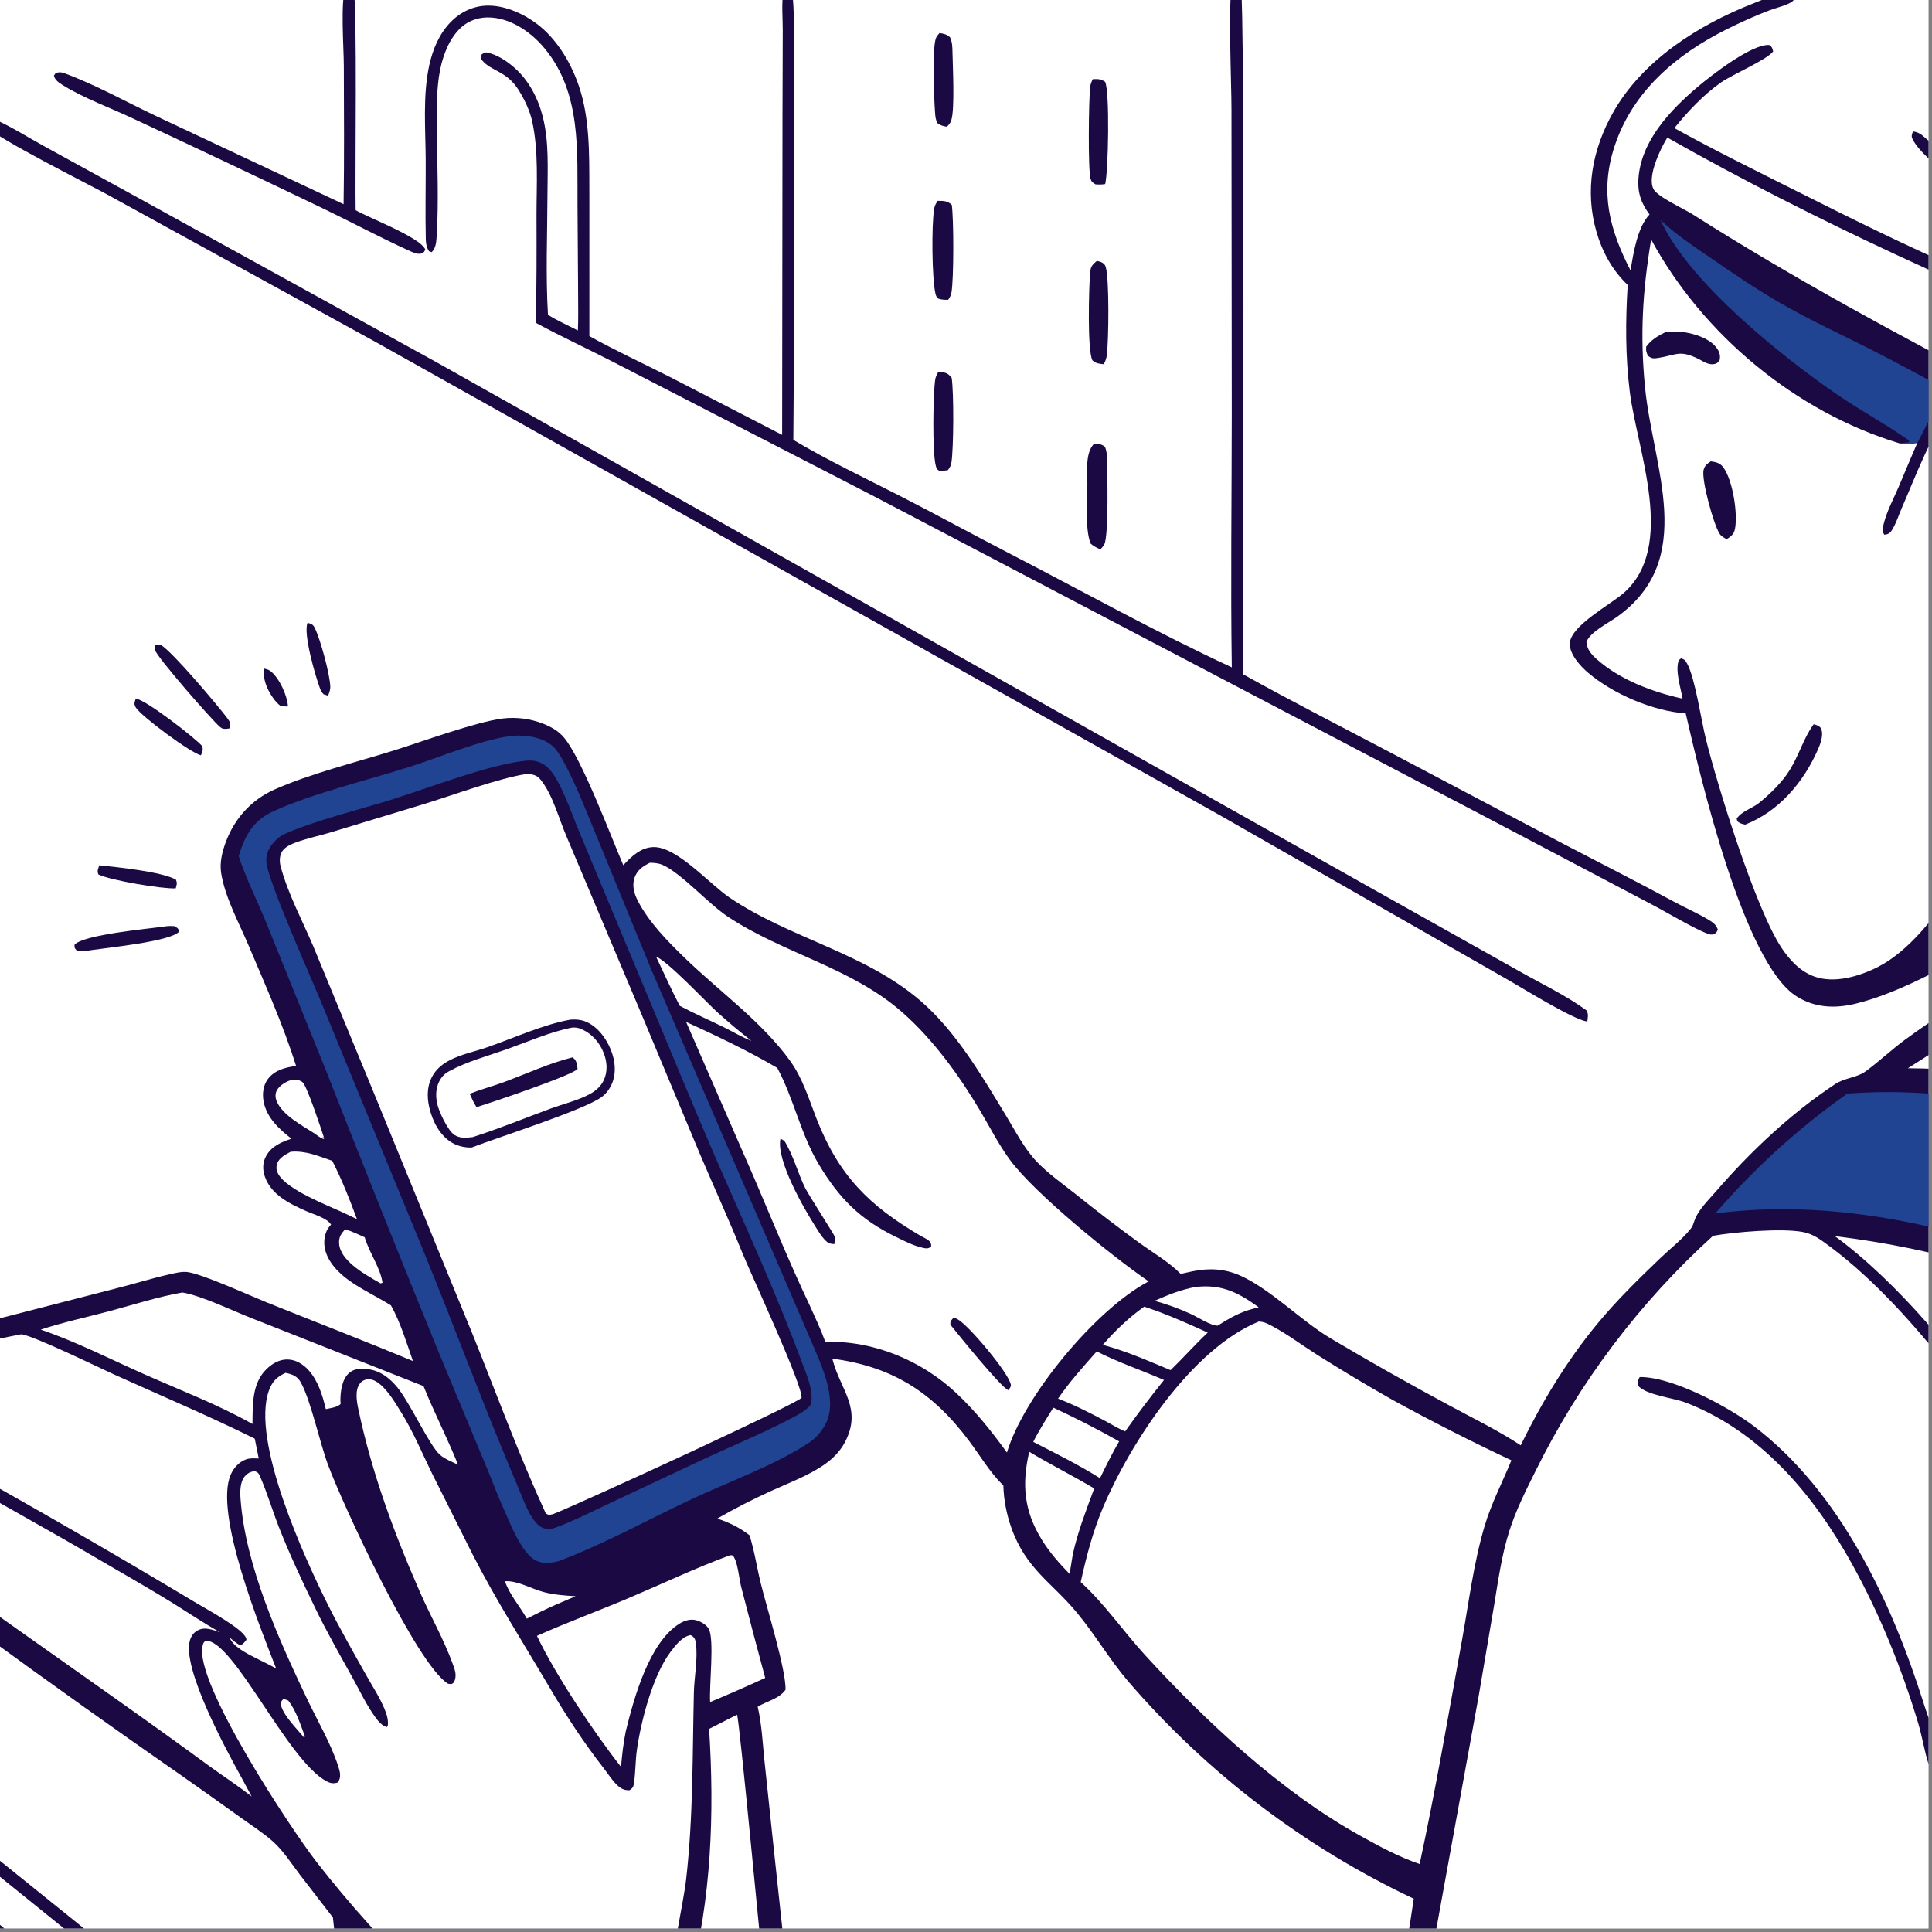 <?xml version="1.0" encoding="UTF-8" standalone="no"?>
<!DOCTYPE svg PUBLIC "-//W3C//DTD SVG 1.1//EN" "http://www.w3.org/Graphics/SVG/1.1/DTD/svg11.dtd">
<svg width="100%" height="100%" viewBox="0 0 715 715" version="1.1" xmlns="http://www.w3.org/2000/svg" xmlns:xlink="http://www.w3.org/1999/xlink" xml:space="preserve" xmlns:serif="http://www.serif.com/" style="fill-rule:evenodd;clip-rule:evenodd;stroke-linejoin:round;stroke-miterlimit:2;">
    <rect x="0" y="0" width="715" height="715" fill="#808080" stroke="none"/>
    <g id="Artboard1" transform="matrix(0.697,0,0,0.697,0,0)">
        <rect x="0" y="0" width="1024" height="1024" style="fill:none;"/>
        <clipPath id="_clip1">
            <rect x="0" y="0" width="1024" height="1024"/>
        </clipPath>
        <g clip-path="url(#_clip1)">
            <g transform="matrix(1.434,0,0,1.434,-222.1,-45.32)">
                <rect x="0" y="0" width="1024" height="1024" style="fill:white;fill-rule:nonzero;"/>
            </g>
            <g transform="matrix(1.434,0,0,1.434,-222.1,-45.32)">
                <path d="M757.568,137.105C751.911,131.765 748.143,124.864 745.993,117.42C741.593,102.183 744.448,86.943 752.124,73.301C763.003,53.968 783.768,40.81 803.97,32.911C807.372,31.58 810.844,30.007 814.38,29.09C816.201,28.618 817.599,28.415 819.258,29.375L819.597,30.683C819.154,31.656 818.648,32.17 817.693,32.673C815.327,33.919 812.492,34.493 809.996,35.445C804.697,37.465 799.387,39.858 794.313,42.392C775.523,51.775 759.284,65.479 752.625,85.994C747.179,102.773 750.814,116.577 758.621,131.743C759.668,125.333 761.134,115.774 765.649,111.009C762.624,106.957 761.203,103.109 761.527,97.963C762.42,83.774 773.327,72.385 783.557,63.698C788.51,59.492 803.674,47.737 809.973,48.271C811.12,49.102 811.043,49.26 811.423,50.649C808.812,53.912 796.544,59.05 792.144,62.113C785.707,66.595 779.747,72.947 774.841,79.035C789.902,87.349 805.44,94.993 820.814,102.71C841.004,112.843 861.36,122.965 882.103,131.919C907.627,142.937 933.364,153.286 959.113,163.758C962.206,165.016 975.431,169.492 977.023,170.691C978.086,171.492 978.297,172.428 978.543,173.651C977.957,174.852 977.958,174.807 976.724,175.337C969.365,175.069 952.469,166.978 944.799,163.872C885.757,139.961 827.744,113.946 772.237,82.546C771.706,83.417 771.202,84.304 770.724,85.207C768.712,89.05 765.043,97.301 767.049,101.499C768.452,104.435 778.411,108.933 781.515,110.904C819.307,134.907 858.348,155.95 898.046,176.609C929.853,193.161 961.977,209.71 994.945,223.857C995.233,227.412 995.353,230.945 995.418,234.511C995.285,255.498 995.305,276.484 995.477,297.469C995.499,304.194 996.421,318.106 995.154,324.116L994.522,325.193C992.711,327.05 990.819,329.246 988.617,330.629C984.509,333.209 976.92,333.581 975.601,334.679C971.423,339.463 967.069,341.738 960.63,342.205C950.248,342.958 940.87,339.385 933.141,332.523C923.631,324.08 919.461,314.028 913.735,303.038C911.894,331.683 906.974,360.31 905.609,388.985C928.951,376.454 952.007,363.713 976.341,353.126C982.17,350.59 988.28,347.439 994.392,345.775C994.602,349.202 994.584,352.543 994.437,355.974C984.215,361.11 973.704,365.618 963.337,370.445C951.194,376.248 939.121,382.194 927.119,388.283C904.511,399.914 882.716,413.427 861.322,427.139C869.23,427.181 876.919,427.585 884.771,428.654C914.168,411.194 945.634,396.871 977.515,384.591C980.932,383.275 989.78,378.837 993.299,379.781C993.942,379.954 994.441,380.671 994.688,381.249C995.437,383.004 994.964,385.959 994.847,387.849C986.744,392.14 977.895,395.153 969.409,398.591C952.57,405.323 936.009,412.683 919.728,420.671C913.362,423.774 906.528,426.701 900.646,430.654C927.336,436.728 975.109,452.436 994.953,471.042L995.165,477.099C995.791,482.42 995.343,488.192 995.299,493.559C995.175,508.605 994.148,524.243 995.157,539.211C995.322,543.001 995.048,546.911 994.978,550.711C986.763,546.305 978.83,541.379 970.602,536.99C946.586,524.178 915.345,508.992 889.512,500.862C871.784,495.283 852.674,491.587 834.253,489.291C857.593,506.376 880.116,534.035 896.628,557.706C957.27,644.637 984.607,770.023 989.228,874.812C989.498,880.94 991.097,919.281 989.92,922.53C989.469,923.774 988.982,923.994 987.925,924.636L986.824,924.317C985.106,921.594 985.699,885.856 985.42,879.08C984.092,846.897 980.278,814.062 975.119,782.27C964.144,714.63 941.97,640.509 906.836,581.607C897.122,565.321 886.105,550.115 874.208,535.381C861.296,519.391 846.415,502.987 829.575,491.061C827.391,489.514 825.142,488.303 822.489,487.789C814.694,486.28 797.196,487.761 789.171,489.18C785.781,492.253 782.465,495.405 779.223,498.634C775.981,501.863 772.817,505.167 769.73,508.544C766.643,511.922 763.638,515.371 760.713,518.89C757.788,522.409 754.948,525.995 752.192,529.648C749.436,533.301 746.767,537.016 744.185,540.794C741.604,544.572 739.112,548.409 736.711,552.304C734.31,556.199 732.002,560.148 729.786,564.152C727.571,568.155 725.45,572.209 723.425,576.312C719.813,583.572 716.166,590.799 713.712,598.553C710.85,607.595 709.606,616.949 708.056,626.271L702.361,659.75L681.904,772.237C677.133,798.703 672.106,825.121 666.823,851.49C664.732,861.955 660.072,878.373 659.443,888.367C658.579,902.092 664.47,924.664 668.612,937.954C674.009,955.272 683.769,971.516 697.916,983.067C701.37,985.887 706.944,988.421 709.017,992.395C708.733,993.709 708.801,993.395 707.801,994.075C703.082,994.032 695.871,987.067 692.269,984.005C669.084,964.292 657.935,927.308 655.685,897.8C653.757,906.763 648.809,918.001 649.86,926.933C650.947,936.173 653.472,946.181 656.692,954.863C658.311,959.225 660.634,963.563 661.785,968.061C662.124,969.383 662.308,970.189 661.804,971.467C660.468,971.541 660.004,971.436 659.02,970.473C653.036,964.616 646.714,938.673 646.323,930.405C641.28,943.077 639.796,960.391 638.871,974.068C638.603,978.043 639.043,982.254 638.445,986.154C638.179,987.89 637.724,989.188 636.27,990.212L635.475,989.813C630.504,981.707 638.009,949.716 638.681,939.133L638.732,938.272C634.052,945.067 629.937,952.722 626.073,960.023C623.371,965.128 612.969,987.664 610.58,989.939C609.664,990.811 609.091,990.606 607.996,990.414C607.538,989.257 607.968,988.296 608.203,987.097L607.543,986.613L608.344,986.611C612.529,973.902 621.372,959.201 628.141,947.414C622.228,951.416 579.697,979.128 574.495,978.178C573.637,977.073 573.695,977.075 573.759,975.667C574.124,975.127 574.202,974.944 574.78,974.481C577.712,972.135 586.065,968.278 589.773,966.134C604.787,957.452 621.21,948.303 634.435,936.976L635.055,936.441C631.741,937.909 628.401,939.315 625.034,940.659C623.473,941.273 621.903,941.864 620.324,942.433C618.745,943.001 617.159,943.546 615.564,944.068C613.97,944.59 612.368,945.088 610.759,945.563C609.15,946.038 607.534,946.49 605.912,946.918C604.289,947.345 602.661,947.749 601.027,948.13C599.393,948.51 597.754,948.866 596.109,949.198C594.464,949.531 592.815,949.839 591.162,950.122C589.508,950.406 587.851,950.666 586.19,950.902C584.529,951.137 582.864,951.348 581.197,951.535C579.53,951.722 577.86,951.885 576.188,952.023C574.516,952.161 572.842,952.274 571.167,952.363C569.491,952.452 567.814,952.517 566.137,952.557C564.46,952.597 562.782,952.612 561.105,952.603C559.427,952.594 557.75,952.561 556.073,952.503C554.396,952.444 552.721,952.362 551.046,952.255C549.372,952.148 547.7,952.016 546.029,951.86C542.195,951.502 536.752,951.563 533.348,949.824C532.144,949.209 531.774,948.789 531.381,947.524C531.638,947.196 531.809,946.774 532.154,946.539C533.141,945.865 534.995,945.82 536.135,945.877C538.6,946 541.223,946.754 543.69,947.114C548.677,947.868 553.692,948.318 558.733,948.464C573.988,948.892 590.813,947.011 605.249,942.02C546.228,929.022 488.377,875.895 450.236,831.014C441.321,820.523 432.328,809.75 424.025,798.772C419.531,792.829 415.546,786.525 410.961,780.649C402.479,782.863 394.878,785.326 387.204,789.632C390.148,794.928 404.708,812.94 404.451,817.103C403.512,818.083 403.414,817.989 402.045,818.15C397.914,815.616 386.671,797.244 383.1,791.926C379.238,795.33 375.547,798.91 372.027,802.666C375.744,808.503 386.37,821.585 387.626,827.614C387.911,828.981 387.792,829.469 386.994,830.575C382.9,830.18 372.546,810.689 368.748,806.54C368.617,806.397 368.481,806.258 368.347,806.117C365.867,809.284 363.792,812.636 361.722,816.079C363.805,821.054 376.652,840.929 376.783,843.268C376.117,844.417 376.145,844.456 374.912,844.921C370.715,843.608 361.453,825.815 358.845,821.382C357.571,823.797 356.512,826.273 355.448,828.785C357.869,838.192 362.671,847.224 367.067,855.851C386.537,894.063 411.458,929.544 438.348,962.874C443.831,969.67 449.67,976.171 455.443,982.719C458.579,986.277 462.096,989.795 464.787,993.703C464.881,993.839 464.971,993.978 465.063,994.115C460.279,994.076 455.484,994.113 450.712,993.732C444.748,987.663 439.388,980.98 433.935,974.459C406.261,941.364 379.906,902.397 360.973,863.576C357.139,855.715 354.002,847.437 350.693,839.341C339.385,845.877 327.643,851.805 316.103,857.929C308.678,861.869 300.956,866.672 293.102,869.639C280.518,863.316 260.999,844.499 249.262,834.814C201.523,795.226 154.29,755.046 107.561,714.273C104.843,704.817 104.26,690.998 102.831,680.919C98.714,651.891 94.359,622.747 91.365,593.584C88.775,591.269 86.199,588.939 83.636,586.594C82.039,579.758 77.036,547.279 77.195,541.367C77.885,540.4 78.45,539.873 79.562,539.415C85.348,537.028 91.871,535.892 97.95,534.389C106.227,532.314 114.49,530.183 122.739,527.996L197.77,508.687C204.31,507.067 210.768,505.011 217.333,503.521C219.417,503.048 222.063,502.353 224.174,502.595C229.663,503.226 247.52,511.382 253.758,513.892C271.75,521.132 289.879,528.105 307.781,535.558C305.391,528.739 303.178,521.275 299.647,514.962C294.492,511.719 288.835,509.122 283.901,505.549C279.857,502.622 275.746,498.291 275.05,493.152C274.716,490.682 275.209,487.761 276.814,485.795C277.021,485.542 277.241,485.299 277.454,485.05C276.082,482.633 270.841,481.196 268.322,480.07C262.169,477.32 255.303,474.068 252.935,467.215C252.062,464.69 252.105,462.029 253.409,459.658C255.434,455.974 259.034,454.476 262.814,453.234C258.261,449.705 253.616,445.44 252.496,439.507C251.942,436.573 252.306,433.402 254.178,430.989C256.642,427.811 260.733,426.766 264.523,426.298C259.743,411.112 253.089,396.237 246.878,381.581C243.278,373.086 238.191,363.898 236.753,354.788C236.151,350.976 237.187,346.842 238.533,343.264C241.791,334.604 247.973,327.764 256.414,323.983C269.586,318.083 286.949,313.799 300.931,309.412C311.001,306.253 331.241,298.86 340.978,297.649C342.245,297.496 343.516,297.422 344.791,297.427C346.066,297.432 347.337,297.514 348.602,297.675C349.867,297.836 351.118,298.075 352.354,298.391C353.59,298.707 354.802,299.098 355.989,299.563C358.957,300.736 361.621,302.242 363.705,304.697C370.292,312.454 381.244,341.681 385.668,351.963C388.674,348.71 392.264,345.287 396.975,345.254C405.63,345.195 417.655,358.983 425.025,363.969C447.349,379.069 475.052,384.379 495.68,402.149C508.929,413.562 518.473,430.024 527.469,444.848C530.891,450.487 534.13,456.882 538.701,461.679C542.9,466.085 548.09,469.755 552.865,473.52C560.672,479.795 568.624,485.881 576.72,491.779C581.712,495.382 587.749,498.903 592.043,503.292C593.498,502.955 594.957,502.635 596.42,502.33C602.633,501.05 608.419,501.348 614.265,503.988C625.327,508.983 636.377,520.414 647.36,527.036C661.755,535.589 676.328,543.83 691.077,551.759C700.045,556.618 709.419,561.151 717.942,566.76C725.71,550.911 734.868,535.702 746.092,522.044C753.331,513.236 761.361,505.403 769.577,497.516C773.226,494.012 777.781,490.496 780.914,486.55C781.539,485.764 781.844,484.895 782.15,483.946C783.521,479.696 787.278,476.176 790.16,472.848C803.163,457.832 817.786,444.034 834.372,433.012C837.943,430.638 842.383,430.716 845.765,428.216C850.701,424.568 855.201,420.319 860.152,416.656C871.191,408.488 883.165,401.095 895.118,394.354C894.749,388.846 895.469,383.321 896.084,377.855C880.058,386.823 859.494,399.043 841.784,403.276C834.217,405.085 826.779,404.772 820.033,400.487C800.463,388.058 784.418,319.071 779.044,295.763C766.818,294.88 752.113,288.55 742.815,280.625C739.985,278.212 735.939,273.782 736.136,269.76C736.453,263.278 751.36,255.344 756.11,251.151C775.661,233.891 761.087,198.502 758.351,176.762C756.69,163.568 756.74,150.352 757.568,137.105Z" style="fill:rgb(26,9,67);fill-rule:nonzero;"/>
            </g>
            <g transform="matrix(1.434,0,0,1.434,-222.1,-45.32)">
                <path d="M838.857,436.53C871.688,434.122 902.389,439.703 933.392,450.435C940.809,453.005 948.078,455.944 955.197,459.253C960.801,461.837 990.978,478.601 994.662,478.353L995.165,477.099C995.791,482.42 995.343,488.192 995.299,493.559C995.175,508.605 994.148,524.243 995.157,539.211C936.242,503.94 859.949,471.731 789.986,480.925C793.59,476.747 797.317,472.683 801.168,468.732C805.019,464.781 808.987,460.95 813.071,457.24C817.154,453.531 821.347,449.948 825.649,446.493C829.951,443.038 834.354,439.717 838.857,436.53Z" style="fill:rgb(32,67,146);fill-rule:nonzero;"/>
            </g>
            <g transform="matrix(1.434,0,0,1.434,-222.1,-45.32)">
                <path d="M463.074,534.674C485.336,537.615 500.215,547.154 513.627,565.027C517.613,570.339 521.249,576.509 525.937,581.187C526.088,581.338 526.245,581.484 526.398,581.632C526.507,586.902 527.609,592.423 529.382,597.383C534.851,612.68 544.336,617.482 553.691,628.801C560.372,636.884 565.71,646.06 572.542,654.08C574.362,656.196 576.21,658.288 578.085,660.356C579.96,662.424 581.862,664.467 583.79,666.485C585.719,668.503 587.674,670.495 589.655,672.462C591.636,674.429 593.642,676.369 595.673,678.283C597.705,680.197 599.761,682.084 601.842,683.945C603.923,685.805 606.029,687.638 608.158,689.443C610.287,691.248 612.44,693.024 614.615,694.773C616.791,696.522 618.989,698.242 621.21,699.933C623.431,701.624 625.673,703.286 627.937,704.918C630.202,706.551 632.487,708.153 634.793,709.725C637.1,711.298 639.426,712.84 641.773,714.351C644.12,715.863 646.486,717.344 648.871,718.793C651.257,720.242 653.661,721.66 656.084,723.047C658.507,724.433 660.947,725.787 663.405,727.11C665.863,728.433 668.338,729.723 670.83,730.981C673.322,732.238 675.83,733.463 678.354,734.655C674.689,760.045 669.423,785.376 664.729,810.592C659.246,840.048 653.322,869.226 646.285,898.359C643.829,908.524 641.637,918.826 638.66,928.852C634.54,931.31 630.412,933.625 626.148,935.827C621.346,934.546 616.465,933.564 611.607,932.52C558.471,921.874 503.931,873.874 467.569,835.786C457.972,825.733 448.067,815.578 439.911,804.29C443.349,803.233 447.699,802.318 449.62,798.937C450.289,797.759 449.886,795.499 449.756,794.169L441.266,715.084L437.966,683.84C437.267,677.157 436.962,670.1 435.431,663.558C438.841,661.442 443.354,660.669 445.743,657.257C445.963,649.933 438.72,626.625 436.562,617.833C435.114,611.937 434.243,605.846 432.399,600.061C428.731,597.207 424.854,595.302 420.445,593.891C426.9,590.17 433.429,586.838 440.207,583.742C446.894,580.686 454.319,577.977 460.337,573.732C463.357,571.601 465.995,568.896 467.729,565.609C474.224,553.3 466.231,546.361 463.292,535.519C463.216,535.238 463.146,534.956 463.074,534.674Z" style="fill:white;fill-rule:nonzero;"/>
            </g>
            <g transform="matrix(1.434,0,0,1.434,-222.1,-45.32)">
                <path d="M343.846,304.155C347.627,303.682 351.965,304.087 355.498,305.46C359.417,306.983 361.271,309.414 363.235,312.991C368.059,321.771 371.838,331.706 375.686,340.963L395.957,390.411L454.949,527.507C458.602,536.158 464.97,548.874 460.971,558.009C459.678,560.963 457.424,563.742 454.755,565.553C442.596,573.804 424.525,580.341 410.951,586.705C394.653,594.346 378.491,603.362 361.625,609.677C358.914,610.356 356.049,610.715 353.43,609.472C347.762,606.783 343.428,594.731 340.835,589.069C338.813,584.655 337.217,580.019 335.316,575.547L317.497,532.754C303.308,497.969 289.356,463.09 275.642,428.116L253.365,373.019C250.026,364.877 246.01,357.007 243.261,348.637C244.411,344.819 245.855,341.016 248.365,337.867C250.69,334.949 253.31,333.25 256.654,331.74C270.861,325.324 291.195,320.401 306.452,315.574C317.54,312.066 332.656,305.607 343.846,304.155Z" style="fill:rgb(32,67,146);fill-rule:nonzero;"/>
            </g>
            <g transform="matrix(1.434,0,0,1.434,-222.1,-45.32)">
                <path d="M350.257,313.204C351.316,313.19 352.305,313.219 353.345,313.445C356.444,314.118 358.684,316.494 360.295,319.109C364.252,325.527 366.748,333.501 369.716,340.478L391.911,393.715C401.563,416.678 410.925,439.82 420.865,462.656C431.345,486.735 442.517,510.953 451.631,535.581C453.414,540.4 456.295,546.466 455.124,551.613C453.625,553.827 450.142,555.567 447.79,556.802C436.07,562.958 423.56,567.94 411.596,573.665L380.981,588.036C373.734,591.43 366.529,595.184 358.956,597.793C357.353,597.775 355.976,597.627 354.651,596.622C350.939,593.804 348.544,586.535 346.737,582.301C334.33,553.22 323.397,523.402 311.41,494.128L273.718,402.451C269.951,393.331 254.075,357.803 253.507,350.839C253.269,347.927 254.385,345.597 256.288,343.461C257.681,341.897 258.995,340.925 260.93,340.101C272.885,335.008 287.072,331.653 299.629,327.754C313.197,323.541 336.898,314.289 350.257,313.204Z" style="fill:rgb(26,9,67);fill-rule:nonzero;"/>
            </g>
            <g transform="matrix(1.434,0,0,1.434,-222.1,-45.32)">
                <path d="M350.057,318.152C351.985,318.296 353.578,318.539 354.889,320.115C359.513,325.674 361.831,334.837 364.703,341.463L392.234,406.714L414.025,458.873C419.239,471.139 424.761,483.196 429.769,495.561C433.129,503.854 452.014,544.218 451.673,549.166C449.638,551.586 369.456,588.396 359.632,592.249C358.279,592.504 358.159,592.673 356.981,592.008C346.966,570.214 338.593,547.386 329.663,525.118L292.873,435.209L270.947,382.151C266.833,372.434 261.416,362.43 258.752,352.229C258.286,350.443 258.39,348.079 259.564,346.547C260.696,345.069 262.734,344.16 264.427,343.538C268.699,341.969 273.322,341.024 277.687,339.698L311.617,329.397C322.233,326.183 339.849,319.617 350.057,318.152Z" style="fill:white;fill-rule:nonzero;"/>
            </g>
            <g transform="matrix(1.434,0,0,1.434,-222.1,-45.32)">
                <path d="M366.128,409.135C367.983,409.032 369.651,409.08 371.414,409.736C375.937,411.418 379.336,416.002 381.066,420.339C382.676,424.376 383.176,428.921 381.394,432.992C380.545,434.931 379.236,436.695 377.49,437.912C370.403,442.851 339.766,452.532 329.527,456.492C327.066,456.574 324.383,455.978 322.253,454.72C317.681,452.02 315.069,446.817 313.867,441.815C312.834,437.515 312.99,433.02 315.492,429.231C316.981,426.977 319.068,425.369 321.448,424.141C325.738,421.926 330.722,420.945 335.283,419.37C345.033,416.002 356.106,410.888 366.128,409.135Z" style="fill:rgb(26,9,67);fill-rule:nonzero;"/>
            </g>
            <g transform="matrix(1.434,0,0,1.434,-222.1,-45.32)">
                <path d="M366.644,412.096C367.785,411.98 368.803,412.106 369.863,412.535C373.888,414.165 376.893,417.542 378.436,421.551C379.692,424.815 379.944,428.445 378.39,431.659C377.359,433.792 375.533,435.439 373.484,436.58C369.106,439.018 363.273,440.402 358.532,442.155C348.973,445.69 339.665,449.522 329.93,452.63C327.637,452.894 325.302,453.168 323.238,451.89C320.704,450.322 317.343,443.106 316.729,440.151C316.052,436.892 316.295,433.585 318.243,430.792C319.026,429.671 320.037,428.863 321.229,428.21C327.708,424.662 335.623,422.553 342.582,420.079C350.346,417.318 358.559,413.68 366.644,412.096Z" style="fill:white;fill-rule:nonzero;"/>
            </g>
            <g transform="matrix(1.434,0,0,1.434,-222.1,-45.32)">
                <path d="M366.854,423.111C367.1,423.318 367.37,423.499 367.591,423.731C368.408,424.588 368.675,426.289 368.723,427.387C367.065,429.708 336.206,440.042 331.336,441.557C330.289,439.989 329.568,438.29 328.794,436.578C333.241,434.852 337.885,433.635 342.353,431.948C350.419,428.903 358.475,425.211 366.854,423.111Z" style="fill:rgb(26,9,67);fill-rule:nonzero;"/>
            </g>
            <g transform="matrix(1.434,0,0,1.434,-222.1,-45.32)">
                <path d="M777.855,290.288C766.769,287.846 754.624,283.304 746.032,275.616C744.103,273.89 742.457,271.976 742.288,269.302C743.639,265.595 750.402,262.315 753.667,259.972C783.427,238.612 766.922,204.779 763.994,175.143C762.086,155.827 763.057,139.394 766.25,120.295C785.306,155.462 819.794,184.163 858.2,195.761C860.556,196.121 862.479,195.926 864.814,195.598C862.429,201.014 860.211,206.487 857.881,211.923C855.957,216.412 853.534,220.831 852.351,225.596C851.991,227.045 851.755,228.235 852.533,229.555C853.714,229.554 854.552,229.148 855.247,228.125C856.863,225.749 857.924,222.245 859.106,219.579C863.362,209.979 871.169,188.949 878.399,181.99C879.807,180.634 881.55,179.888 883.316,179.114C887.611,180.243 891.484,182.166 895.219,184.543C905.778,191.264 913.02,201.192 915.7,213.483C919.431,230.584 914.382,246.201 905.147,260.563C901.368,257.22 897.225,255.114 892.057,255.336C887.046,255.552 881.569,257.845 878.323,261.75C875.311,265.373 874.355,270.367 875.01,274.956C875.097,275.553 875.212,276.144 875.356,276.729C875.501,277.314 875.674,277.891 875.875,278.459C876.076,279.028 876.305,279.585 876.56,280.131C876.816,280.677 877.098,281.209 877.406,281.727C877.714,282.245 878.047,282.747 878.404,283.233C878.761,283.718 879.142,284.185 879.545,284.633C879.948,285.082 880.372,285.509 880.817,285.916C881.262,286.322 881.726,286.706 882.209,287.067C882.444,287.24 882.682,287.408 882.925,287.569C883.168,287.73 883.415,287.885 883.666,288.034C883.917,288.182 884.172,288.324 884.43,288.46C884.689,288.595 884.95,288.724 885.215,288.846C885.48,288.968 885.747,289.083 886.018,289.192C886.289,289.3 886.562,289.401 886.838,289.495C887.114,289.59 887.392,289.677 887.673,289.757C887.954,289.837 888.236,289.91 888.52,289.975C888.804,290.041 889.09,290.099 889.377,290.15C889.664,290.201 889.953,290.245 890.242,290.281C890.531,290.317 890.821,290.346 891.112,290.367C891.403,290.388 891.694,290.402 891.986,290.408C892.277,290.415 892.569,290.414 892.86,290.405C893.152,290.396 893.443,290.38 893.734,290.356C894.025,290.333 894.314,290.302 894.603,290.263C894.892,290.225 895.18,290.179 895.467,290.126C901.245,289.044 905.33,285.142 908.412,280.385C909.639,285.305 910.561,290.306 911.561,295.276C907.257,299.294 904.219,310.178 901.715,315.867C891.888,338.19 872.494,378.537 849.981,389.759C843.165,393.156 833.998,395.86 826.597,393.147C821.349,391.223 817.503,387.05 814.486,382.498C804.992,368.178 790.932,323.109 786.484,305.119C784.8,298.309 782.516,282.752 779.635,277.434C778.986,276.237 778.642,275.738 777.331,275.369L776.476,276.036C775.07,280.123 777.198,286.041 777.855,290.288Z" style="fill:white;fill-rule:nonzero;"/>
            </g>
            <g transform="matrix(1.434,0,0,1.434,-222.1,-45.32)">
                <path d="M826.432,299.782C826.576,299.814 826.723,299.839 826.865,299.878C827.675,300.105 828.791,300.561 829.154,301.364C830.197,303.669 828.96,306.951 828.005,309.123C822.682,321.236 813.578,332.04 801.07,336.937C800.208,336.757 799.572,336.607 798.797,336.162C798.018,335.715 798.166,335.546 797.937,334.742C799.597,332.048 803.732,330.896 806.239,328.879C809.19,326.51 811.908,323.899 814.393,321.046C820.635,313.772 821.647,306.379 826.432,299.782Z" style="fill:rgb(26,9,67);fill-rule:nonzero;"/>
            </g>
            <g transform="matrix(1.434,0,0,1.434,-222.1,-45.32)">
                <path d="M788.377,202.416C790.307,202.742 791.725,202.982 792.965,204.659C796.474,209.407 798.373,221.665 797.308,227.35C796.918,229.433 795.861,230.15 794.226,231.258C793.231,230.721 792.249,230.219 791.603,229.244C789.395,225.916 784.72,208.997 785.693,205.531C786.149,203.904 787.05,203.277 788.377,202.416Z" style="fill:rgb(26,9,67);fill-rule:nonzero;"/>
            </g>
            <g transform="matrix(1.434,0,0,1.434,-222.1,-45.32)">
                <path d="M771.54,154.585C774.414,154.206 777.17,154.3 780.013,154.893C783.869,155.696 788.736,157.481 790.902,161.03C791.691,162.322 791.921,163.488 791.596,164.981C791.109,165.567 790.917,165.987 790.166,166.256C787.877,167.077 785.748,165.534 783.777,164.501C776.659,161.044 775.825,163.049 768.748,164.157C767.086,164.417 766.401,164.369 765.082,163.354C764.424,162.05 764.29,161.427 764.418,159.97C766.254,157.404 768.787,155.969 771.54,154.585Z" style="fill:rgb(26,9,67);fill-rule:nonzero;"/>
            </g>
            <g transform="matrix(1.434,0,0,1.434,-222.1,-45.32)">
                <path d="M260.613,539.937C263.114,540.433 265.038,541.19 266.308,543.538C270.044,550.444 273.141,565.322 276.318,573.933C281.711,588.553 309.336,648.271 320.828,655.067C322.064,655.158 321.936,655.392 322.968,654.543C324.164,651.915 323.372,650.058 322.435,647.489C319.169,638.53 314.281,629.985 310.437,621.237C300.852,599.427 292.532,576.919 287.605,553.563C286.991,550.654 286.166,546.341 288.198,543.812C289.001,542.811 290.172,542.301 291.448,542.302C296.312,542.304 301.276,551.092 303.59,554.831C308.017,561.981 311.127,569.568 314.817,577.096L329.795,607.003C338.401,623.91 348.76,640.097 358.372,656.451C364.552,666.967 370.977,676.774 378.467,686.397C380.051,688.432 381.461,690.733 383.334,692.519C384.733,693.853 385.996,694.557 387.986,694.461C389.071,693.737 389.394,693.316 389.6,691.988C390.224,687.947 390.114,683.725 390.687,679.639C392.186,668.953 396.536,652.08 403.113,643.315C404.913,640.916 407.527,637.474 410.621,637.034C411.981,637.769 412.315,638.483 412.535,640.023C413.336,645.647 411.939,652.452 411.804,658.248C411.267,681.321 411.565,704.583 408.923,727.553C407.845,736.927 403.14,756.716 403.567,764.486C403.775,768.269 406.041,772.04 407.645,775.408C387,781.283 371.775,790.845 359.938,809.066L357.397,812.984C350.629,801.509 341.35,794.082 331.865,785.09C325.127,778.704 318.506,772.137 311.91,765.602C297.993,751.815 284.163,736.559 272.132,721.087C262.625,708.861 226.708,654.529 229.892,641.029C230.141,639.972 230.216,639.704 231.087,639.115C241.412,638.81 261.308,683.514 275.797,691.154C277.272,691.932 278.351,692.107 279.979,691.597C281.377,689.613 280.758,687.533 280.04,685.343C277.331,677.077 272.494,668.863 268.742,660.993C258.164,638.806 245.78,611.357 243.955,586.706C243.761,584.09 243.692,580.244 245.594,578.171C246.671,576.996 247.708,576.455 249.304,576.325C250.557,576.95 250.628,577.025 251.204,578.353C253.843,584.438 255.763,590.948 258.187,597.136C262.121,607.185 266.852,617.192 271.543,626.911C275.806,635.746 280.702,644.3 285.456,652.88C288.126,657.697 290.651,663.078 293.906,667.513C295.087,669.12 296.185,670.444 298.099,671.109L298.473,670.521C298.738,668.319 298.029,666.212 297.184,664.201C295.397,659.95 292.687,655.817 290.43,651.79C285.708,643.363 280.896,634.961 276.563,626.326C267.747,608.755 247.732,565.102 254.458,546.48C255.676,543.108 257.417,541.424 260.613,539.937Z" style="fill:white;fill-rule:nonzero;"/>
            </g>
            <g transform="matrix(1.434,0,0,1.434,-222.1,-45.32)">
                <path d="M621.006,520.922C622.591,520.998 623.649,521.443 625.041,522.157C631.079,525.251 636.717,529.513 642.436,533.168C651.581,538.931 660.854,544.48 670.254,549.815C684.767,557.78 699.517,565.282 714.502,572.32C711.2,580.408 707.088,588.203 704.593,596.606C700.444,610.58 698.728,625.087 696.13,639.391C691.125,666.941 686.428,694.41 680.535,721.794C672.895,719.206 665.79,715.356 658.765,711.445C629.424,695.266 601.313,668.983 578.829,644.402C570.739,635.557 563.906,625.468 555.034,617.394C557.107,607.992 559.514,598.713 563.275,589.82C573.482,565.684 596.252,530.943 621.006,520.922Z" style="fill:white;fill-rule:nonzero;"/>
            </g>
            <g transform="matrix(1.434,0,0,1.434,-222.1,-45.32)">
                <path d="M395.529,351.048C397.079,351.098 398.703,351.202 400.145,351.825C407.019,354.794 417.122,366.216 424.44,371.066C445.104,384.757 470.343,389.895 489.221,406.644C500.509,416.659 509.973,429.719 517.684,442.679C521.302,448.76 524.557,455.217 528.73,460.94C537.782,473.355 566.844,496.943 580.194,506.07L579.681,506.342C560.399,516.723 533.953,548.578 527.717,569.435C522.01,561.55 516.078,554.095 508.949,547.413C496.058,535.331 478.293,527.914 460.469,528.456C458.758,523.734 456.584,519.174 454.529,514.593C447.152,499.089 440.676,483.078 433.92,467.294L408.919,409.983C420.197,415.129 432.003,420.759 442.682,427.015C448.814,438.393 451.317,451.455 458.014,462.65C465.553,475.254 473.273,483.09 486.513,489.54C489.665,491.075 493.282,492.953 496.738,493.672C498.005,493.936 498.581,493.959 499.629,493.215C499.975,490.896 497.735,490.363 495.946,489.315C476.608,477.993 465.404,466.878 457.127,445.578C454.266,438.215 452.082,430.845 447.403,424.353C436.972,409.877 420.936,398.45 408.196,386.074C401.898,379.957 394.986,372.894 390.975,365.012C389.634,362.378 388.813,359.348 389.876,356.465C390.909,353.66 392.979,352.343 395.529,351.048Z" style="fill:white;fill-rule:nonzero;"/>
            </g>
            <g transform="matrix(1.434,0,0,1.434,-222.1,-45.32)">
                <path d="M443.877,453.194C444.388,453.43 444.874,453.79 445.349,454.091C448.617,459.261 450.245,465.891 452.996,471.447C454.298,474.077 463.82,488.808 463.964,489.489C464.114,490.198 463.864,491.491 463.826,492.254C463.291,492.209 462.767,492.183 462.243,492.049C460.258,491.54 458.023,487.659 456.939,485.968C452.395,478.886 442.176,461.01 443.877,453.194Z" style="fill:rgb(26,9,67);fill-rule:nonzero;"/>
            </g>
            <g transform="matrix(1.434,0,0,1.434,-222.1,-45.32)">
                <path d="M507.972,519.452C508.632,519.701 508.844,519.751 509.42,520.061C513.525,522.271 528.286,539.849 529.152,544.245C529.326,545.127 528.693,545.642 528.238,546.353C525.514,545.335 509.773,525.871 506.808,522.137C506.632,520.689 507.131,520.544 507.972,519.452Z" style="fill:rgb(26,9,67);fill-rule:nonzero;"/>
            </g>
            <g transform="matrix(1.434,0,0,1.434,-222.1,-45.32)">
                <path d="M99.073,600.169C103.953,601.928 115.013,612.008 120.013,615.74L150.611,638.164C174.241,655.386 198.06,672.342 222.069,689.033C229.554,694.281 237.009,699.573 244.432,704.908C248.24,707.646 252.395,710.305 255.895,713.419C259.773,716.867 262.638,721.427 265.765,725.544L278.149,741.594C279.188,752.257 280.766,762.872 281.862,773.532C283.706,791.462 285.138,809.338 287.426,827.23C280.774,823.396 273.518,816.178 267.335,811.266C248.118,796.007 229.019,780.602 210.038,765.051L141.338,709.692C131.296,701.611 120.37,694.02 110.875,685.329C108.672,675.517 107.8,665.12 106.468,655.141L99.073,600.169Z" style="fill:white;fill-rule:nonzero;"/>
            </g>
            <g transform="matrix(1.434,0,0,1.434,-222.1,-45.32)">
                <path d="M162.787,525.646C167.331,526.171 191.606,538.039 196.98,540.474C214.437,548.384 232.023,555.787 249.209,564.301L250.691,571.654C249.158,571.581 247.446,571.433 245.98,571.969C243.402,572.912 241.431,575.084 240.336,577.555C233.997,591.874 251.436,634.75 257.124,649.393C254.594,648.002 251.976,646.736 249.398,645.435C246.526,643.988 241.007,641.181 239.957,637.992C241.211,639.001 242.434,640.126 243.883,640.843C244.679,640.396 245.068,640.102 245.649,639.364C246.088,638.804 246.231,638.86 246.051,638.259C244.998,634.741 231.367,627.453 227.616,625.172C197.397,607.056 166.886,589.447 136.081,572.346C119.732,563.205 103.653,553.666 87.086,544.908C112.373,538.974 137.233,530.392 162.787,525.646Z" style="fill:white;fill-rule:nonzero;"/>
            </g>
            <g transform="matrix(1.434,0,0,1.434,-222.1,-45.32)">
                <path d="M84.935,548.689C89.984,550.789 94.928,554.024 99.712,556.707C109.807,562.328 119.843,568.053 129.82,573.882C150.711,585.948 171.891,597.504 192.689,609.735C200.978,614.61 209.392,619.35 217.58,624.386C223.856,628.247 229.919,632.393 236.363,635.979C233.645,635.101 230.811,633.832 228.049,635.296C226.55,636.091 225.637,637.446 225.183,639.054C222.275,649.355 238.449,679.171 243.773,688.822L248.065,696.777C243.006,692.844 237.578,689.286 232.382,685.522C220.88,677.111 209.31,668.796 197.671,660.575L136.333,617.198C121.721,607.058 105.756,593.553 90.771,584.864C88.296,572.993 86.917,560.674 84.935,548.689Z" style="fill:white;fill-rule:nonzero;"/>
            </g>
            <g transform="matrix(1.434,0,0,1.434,-222.1,-45.32)">
                <path d="M111.472,691.776C115.97,693.981 120.649,698.898 124.636,702.111L157.445,728.592L287.358,833.532C288.705,841.448 289.201,850.015 289.604,858.042C281.816,853.282 274.87,845.987 267.987,839.944C258.083,831.208 248.042,822.633 237.863,814.22C205.864,787.51 174.004,760.636 142.283,733.598C133.713,726.193 121.805,718.093 114.153,710.451C112.821,704.414 112.421,697.917 111.472,691.776Z" style="fill:white;fill-rule:nonzero;"/>
            </g>
            <g transform="matrix(1.434,0,0,1.434,-222.1,-45.32)">
                <path d="M222.415,510.174C229.515,511.366 240.7,516.809 247.691,519.548L311.69,544.837C315.655,554.669 320.533,564.104 324.488,573.946C322.341,572.895 319.547,571.83 317.756,570.253C313.93,566.883 306.727,551.146 302.147,545.484C299.147,541.774 295.473,538.94 290.59,538.51C288.129,538.293 285.897,538.369 284.002,540.119C281.454,542.472 280.94,546.905 280.919,550.12L281.008,551.464C279.671,552.758 277.29,552.965 275.518,553.362C274.303,548.256 272.655,542.779 269.036,538.841C267.047,536.677 264.437,535.065 261.433,534.98C258.408,534.895 255.687,536.471 253.578,538.53C248.094,543.885 248.468,551.804 248.365,558.873C235.739,551.736 221.709,546.396 208.448,540.509C195.753,534.874 183.102,528.409 169.959,523.917C178.318,521.173 187.176,519.281 195.687,517.005C204.499,514.649 213.434,511.743 222.415,510.174Z" style="fill:white;fill-rule:nonzero;"/>
            </g>
            <g transform="matrix(1.434,0,0,1.434,-222.1,-45.32)">
                <path d="M425.238,607.442L426.024,607.489C426.435,607.882 426.542,607.931 426.836,608.518C428.156,611.151 428.546,616.125 429.322,619.188C432.212,630.44 435.176,641.672 438.213,652.885C431.47,655.987 424.673,658.967 417.822,661.824C417.426,655.936 419.428,638.892 417.367,634.85C416.568,633.284 414.574,632.107 412.926,631.598C410.718,630.916 408.518,631.554 406.6,632.718C395.224,639.621 389.597,660.433 386.599,672.584C385.705,676.975 385.199,681.373 384.83,685.835C374.789,673.066 360.523,651.731 353.694,637.31C364.825,632.331 376.419,628.077 387.667,623.311C400.181,618.008 412.482,612.145 425.238,607.442Z" style="fill:white;fill-rule:nonzero;"/>
            </g>
            <g transform="matrix(1.434,0,0,1.434,-222.1,-45.32)">
                <path d="M769.743,113.065C775.24,118.37 781.939,122.728 788.213,127.056C796.638,132.867 805.192,138.686 814.063,143.804C824.97,150.097 836.393,155.338 847.62,161.011C857.853,166.181 867.848,171.744 877.972,177.114C871.019,180.978 868.56,189.014 864.814,195.598C862.479,195.926 860.556,196.121 858.2,195.761L861.827,195.335C861.668,194.449 861.576,194.607 860.851,194.102C852.463,188.269 843.392,183.383 834.958,177.589C814.316,163.41 779.799,135.63 769.743,113.065Z" style="fill:rgb(32,67,146);fill-rule:nonzero;"/>
            </g>
            <g transform="matrix(1.434,0,0,1.434,-222.1,-45.32)">
                <path d="M427.778,666.498C428.667,667.865 436.965,757.432 438.039,766.158C431.809,769.566 425.342,772.444 419.204,776.05C418.181,776.511 418.726,776.451 417.562,776.147C414.726,772.744 412.361,769.028 410.246,765.144C418.297,734.563 419.444,703.166 417.443,671.761L427.778,666.498Z" style="fill:white;fill-rule:nonzero;"/>
            </g>
            <g transform="matrix(1.434,0,0,1.434,-222.1,-45.32)">
                <path d="M535.972,569.159C543.881,573.892 552.114,578.022 560.031,582.726C557.028,590.9 554.02,598.494 552.117,607.05L550.916,614.381C547.116,610.498 543.557,606.445 540.684,601.814C534.026,591.082 533.16,581.278 535.972,569.159Z" style="fill:white;fill-rule:nonzero;"/>
            </g>
            <g transform="matrix(1.434,0,0,1.434,-222.1,-45.32)">
                <path d="M560.953,531.996C568.873,536.058 577.684,539.006 585.881,542.581C580.886,548.768 576.092,555.108 571.499,561.599C568.905,560.582 566.335,558.922 563.862,557.617C558.195,554.625 552.641,551.778 546.644,549.48C550.886,543.267 555.986,537.629 560.953,531.996Z" style="fill:white;fill-rule:nonzero;"/>
            </g>
            <g transform="matrix(1.434,0,0,1.434,-222.1,-45.32)">
                <path d="M578.533,515.425C586.636,518.055 594.316,521.521 602.072,525.015C597.292,529.52 593.006,534.385 588.309,538.935C580.063,535.51 571.859,531.857 563.208,529.572C567.747,524.34 572.886,519.438 578.533,515.425Z" style="fill:white;fill-rule:nonzero;"/>
            </g>
            <g transform="matrix(1.434,0,0,1.434,-222.1,-45.32)">
                <path d="M544.887,552.823C553.177,556.66 561.301,560.821 569.258,565.308C566.662,569.744 564.424,574.317 562.175,578.935C554.237,573.938 545.792,569.775 537.455,565.492C539.648,561.11 542.309,556.986 544.887,552.823Z" style="fill:white;fill-rule:nonzero;"/>
            </g>
            <g transform="matrix(1.434,0,0,1.434,-222.1,-45.32)">
                <path d="M262.499,458.069C268.099,457.594 272.727,459.648 277.909,461.427C281.473,468.409 284.35,475.664 287.051,483.014L282.13,480.677C276.031,477.825 261.237,472.206 257.926,466.328C257.216,465.068 257.051,463.875 257.494,462.48C258.188,460.297 260.655,459.075 262.499,458.069Z" style="fill:white;fill-rule:nonzero;"/>
            </g>
            <g transform="matrix(1.434,0,0,1.434,-222.1,-45.32)">
                <path d="M597.506,508.139C607.208,507.012 613.306,510.127 620.948,515.655C620.379,515.792 619.815,515.94 619.248,516.083C614.091,517.387 610.21,519.629 605.716,522.455C603.271,522.508 598.391,519.315 595.896,518.171C591.48,516.145 587.074,514.55 582.394,513.253C587.333,511.071 592.172,509.106 597.506,508.139Z" style="fill:white;fill-rule:nonzero;"/>
            </g>
            <g transform="matrix(1.434,0,0,1.434,-222.1,-45.32)">
                <path d="M262.191,431.663C263.323,431.601 264.454,431.599 265.587,431.586C266.043,431.843 266.581,431.989 266.955,432.355C268.667,434.033 273.838,449.717 274.843,452.842L274.298,452.469L274.907,453.389C273.529,453.037 272.398,452.028 271.237,451.22C266.713,448.315 259.633,444.608 257.386,439.487C256.806,438.166 256.684,436.553 257.428,435.26C258.418,433.54 260.392,432.342 262.191,431.663Z" style="fill:white;fill-rule:nonzero;"/>
            </g>
            <g transform="matrix(1.434,0,0,1.434,-222.1,-45.32)">
                <path d="M397.79,385.793C402.281,387.629 416.044,402.344 420.594,406.5C424.638,410.155 428.815,413.65 433.126,416.985C429.684,415.712 426.271,413.611 422.961,411.986C417.503,409.306 411.925,406.885 406.559,404.02C403.466,398.035 400.667,391.884 397.79,385.793Z" style="fill:white;fill-rule:nonzero;"/>
            </g>
            <g transform="matrix(1.434,0,0,1.434,-222.1,-45.32)">
                <path d="M282.66,486.775C285.167,487.495 287.542,488.677 289.923,489.732C291.511,495.315 295.703,500.906 296.518,506.571L295.798,506.811C292.22,504.743 288.554,502.72 285.411,500.008C283.011,497.937 280.55,495.173 280.432,491.828C280.352,489.563 281.239,488.392 282.66,486.775Z" style="fill:white;fill-rule:nonzero;"/>
            </g>
            <g transform="matrix(1.434,0,0,1.434,-222.1,-45.32)">
                <path d="M341.84,617.078C346.623,616.806 351.621,619.918 356.284,621.116C360.153,622.111 364.035,622.405 368.01,622.622L360.628,625.797C357.004,627.397 353.475,629.125 349.95,630.932C347.377,626.402 343.525,622.021 341.84,617.078Z" style="fill:white;fill-rule:nonzero;"/>
            </g>
            <g transform="matrix(1.434,0,0,1.434,-222.1,-45.32)">
                <path d="M259.767,660.639C260.394,660.8 261.008,661.045 261.62,661.258C264.562,665.069 266.109,670.074 267.789,674.549L267.469,674.99C264.932,671.852 259.645,666.674 258.877,662.784C258.679,661.781 259.231,661.449 259.767,660.639Z" style="fill:white;fill-rule:nonzero;"/>
            </g>
            <g transform="matrix(1.434,0,0,1.434,-222.1,-45.32)">
                <path d="M611.133,25.738C612.504,25.902 613.285,25.885 614.346,26.856C615.908,30.324 615.094,257.787 615.014,281.19C633.18,291.31 651.751,300.786 670.152,310.474L733.803,344.093C747.607,351.283 761.505,358.348 775.199,365.744C779.308,367.962 783.7,369.846 787.678,372.274C789.301,373.265 790.314,374.027 790.94,375.804C790.404,377.003 790.401,377.014 789.236,377.618C788.626,377.643 788.128,377.689 787.54,377.475C782.076,375.48 772.189,369.466 766.417,366.47L709.258,336.354L478.569,215.404L382.674,166.011C372.965,160.984 362.957,156.397 353.364,151.184C353.533,137.921 353.589,124.658 353.53,111.395C353.529,99.96 354.372,87.746 351.93,76.523C351.066,72.553 348.935,68.079 346.733,64.665C342.341,57.857 336.726,57.919 333.489,54.041C332.793,53.208 332.801,53.192 332.902,52.069C333.685,51.337 333.941,51.27 334.935,50.984C338.749,51.683 342.444,54.109 345.334,56.658C350.737,61.423 354.135,68.008 355.875,74.931C358.218,84.255 357.624,94.117 357.59,103.648C357.536,118.421 356.894,133.445 357.777,148.181C361.291,150.35 365.165,152.091 368.849,153.963C369.056,149.682 368.934,145.351 368.941,141.063L368.716,107.51C368.562,87.487 370.197,66.158 356.644,49.651C351.856,43.821 344.744,38.749 337.053,38.114C332.782,37.762 328.702,38.929 325.524,41.86C321.399,45.664 319.046,51.676 317.914,57.086C316.365,64.495 316.657,72.217 316.678,79.746C316.714,92.661 317.375,105.952 316.578,118.82C316.445,120.957 316.339,123.515 314.678,124.994L313.708,124.603C312.8,123.154 312.572,121.719 312.535,120.022C312.323,110.37 312.543,100.688 312.506,91.032C312.461,79.486 311.346,66.902 313.86,55.609C315.147,49.829 317.513,44.148 321.685,39.841C325.4,36.004 330.27,33.683 335.646,33.673C343.392,33.658 351.818,38.137 357.232,43.514C363.754,49.993 368.281,59.003 370.517,67.857C373.573,79.956 372.994,93.329 373.103,105.744L373.105,156.054C382.836,161.473 393.065,166.18 403.001,171.226L444.485,192.632L444.614,74.718L444.707,42.826C444.726,38.075 444.16,32.715 445.022,28.06C445.856,27.16 445.895,27.099 447.092,26.864L447.932,27.671C449.644,32.131 448.801,74.696 448.799,83.514C449.009,120.505 448.953,157.496 448.631,194.487C461.402,202.1 475.021,208.531 488.257,215.302C501.965,222.315 515.481,229.726 529.164,236.801C556.304,250.832 583.258,265.858 610.976,278.712C610.519,247.412 610.948,216.121 610.968,184.819L610.858,72.189C610.9,63.903 609.503,31.266 611.133,25.738Z" style="fill:rgb(26,9,67);fill-rule:nonzero;"/>
            </g>
            <g transform="matrix(1.434,0,0,1.434,-222.1,-45.32)">
                <path d="M907.453,666.575C907.676,666.62 907.906,666.642 908.124,666.71C908.94,666.967 909.229,667.093 909.591,667.866C911.703,672.373 911.527,683.321 911.732,688.654C912.626,711.832 909.608,735.594 905.954,758.435C899.158,800.916 888.66,842.454 877.101,883.854C866.845,921.161 855.451,958.116 842.918,994.721C840.582,994.86 838.216,994.844 835.875,994.899C834.6,994.887 833.708,994.925 832.523,994.388C832.054,992.87 832.479,991.743 832.868,990.221C835.126,981.379 838.513,972.784 841.368,964.119C846.241,949.328 850.934,934.343 855.389,919.424C864.062,891.203 871.888,862.748 878.867,834.061C885.846,805.374 891.967,776.504 897.228,747.453C900.081,731.028 902.268,714.272 904.012,697.692C904.954,688.744 904.976,674.545 907.453,666.575Z" style="fill:rgb(26,9,67);fill-rule:nonzero;"/>
            </g>
            <g transform="matrix(1.434,0,0,1.434,-222.1,-45.32)">
                <path d="M149.62,75.44C151.041,75.362 152.097,75.436 153.421,76.028C159.459,78.726 165.263,82.466 171.076,85.657L207.467,105.635L316.753,165.869L663.867,361.169L717.354,391.171C725.567,395.819 734.768,400.203 742.371,405.753C743.112,407.341 742.806,408.154 742.606,409.87C736.872,408.92 718.211,397.166 712.106,393.756L606.423,333.389L294.257,158.397L194.545,103.608C187.523,99.76 154.067,82.986 150.411,78.82C149.307,77.561 149.554,77.041 149.62,75.44Z" style="fill:rgb(26,9,67);fill-rule:nonzero;"/>
            </g>
            <g transform="matrix(1.434,0,0,1.434,-222.1,-45.32)">
                <path d="M282.787,26.58C283.568,26.755 284.34,27.021 285.107,27.25C285.343,27.611 285.668,27.929 285.813,28.335C287.218,32.265 286.302,98.76 286.569,109.432C291.803,112.444 310.267,119.39 312.344,123.944C311.932,125.205 311.658,125.012 310.529,125.586C308.783,125.632 307.545,124.949 305.975,124.238C295.595,119.534 285.5,114.09 275.224,109.144C251.803,97.869 228.311,86.743 204.75,75.766C196.455,71.805 185.513,67.823 177.911,62.993C176.606,62.164 175.215,61.211 174.845,59.633C175.208,59.083 175.263,58.742 175.941,58.531C176.94,58.221 177.839,58.391 178.793,58.743C190.437,63.045 201.642,69.369 212.87,74.663L282.101,107.212C282.376,90.163 282.244,73.067 282.187,56.015C282.162,48.659 280.9,32.946 282.787,26.58Z" style="fill:rgb(26,9,67);fill-rule:nonzero;"/>
            </g>
            <g transform="matrix(1.434,0,0,1.434,-222.1,-45.32)">
                <path d="M761.995,541.483C774.028,541.325 794.738,552.455 804.19,559.596C836.083,583.693 855.316,624.743 867.056,661.987C869.209,668.818 872.77,677.44 873.37,684.53C873.5,686.057 873.072,686.422 872.051,687.483C869.877,686.892 869.55,686.703 868.869,684.497C867.337,679.534 866.55,674.349 865.052,669.374C859.013,649.321 850.871,629.212 840.73,610.885C826.552,585.263 807.084,561.813 779.094,550.953C774.462,549.156 764.456,548.242 761.312,544.614C761.083,543.094 761.307,542.887 761.995,541.483Z" style="fill:rgb(26,9,67);fill-rule:nonzero;"/>
            </g>
            <g transform="matrix(1.434,0,0,1.434,-222.1,-45.32)">
                <path d="M863.197,80.236C864.678,80.521 865.617,80.859 866.787,81.833C874.598,88.34 881.613,96.062 889.326,102.775C895.293,107.969 902.229,112.586 908.734,117.105C927.33,130.023 947.805,140.063 968.741,148.599C977.312,152.093 986.358,154.897 994.755,158.734C995.476,160.259 995.245,160.724 995.004,162.355C992.991,162.166 991.131,161.727 989.2,161.146C974.588,156.752 960.434,150.627 946.729,143.97C920.099,131.035 897.057,116.713 875.496,96.169C871.813,92.659 865.238,87.651 863.037,83.094C862.458,81.897 862.822,81.448 863.197,80.236Z" style="fill:rgb(26,9,67);fill-rule:nonzero;"/>
            </g>
            <g transform="matrix(1.434,0,0,1.434,-222.1,-45.32)">
                <path d="M560,195.902C561.6,195.995 562.712,195.94 563.984,197.056C564.678,198.445 564.707,199.979 564.749,201.507C564.927,207.893 565.342,226.857 564.064,232.31C563.796,233.453 563.12,234.161 562.344,235.003C560.923,234.429 559.906,233.89 558.728,232.904C556.546,227.605 557.51,216.498 557.501,210.562C557.495,206.069 556.662,199.249 560,195.902Z" style="fill:rgb(26,9,67);fill-rule:nonzero;"/>
            </g>
            <g transform="matrix(1.434,0,0,1.434,-222.1,-45.32)">
                <path d="M559.494,60.919C561.426,60.816 562.452,60.821 564.076,61.892C565.835,65.55 565.264,95.134 564.098,99.755C562.813,99.965 561.784,99.952 560.499,99.857C559.493,99.209 559.053,99.053 558.684,97.839C557.697,94.601 557.988,68.272 558.55,63.752C558.682,62.69 559.026,61.869 559.494,60.919Z" style="fill:rgb(26,9,67);fill-rule:nonzero;"/>
            </g>
            <g transform="matrix(1.434,0,0,1.434,-222.1,-45.32)">
                <path d="M502.079,105.968C504.207,105.969 505.696,105.915 507.291,107.463C508.051,112.83 508.059,134.613 507.191,139.839C507.002,140.974 506.597,141.692 505.938,142.619C504.593,142.618 503.606,142.608 502.31,142.184C501.618,141.585 501.409,141.075 501.218,140.203C499.941,134.345 499.776,114.971 500.772,108.899C500.965,107.725 501.423,106.942 502.079,105.968Z" style="fill:rgb(26,9,67);fill-rule:nonzero;"/>
            </g>
            <g transform="matrix(1.434,0,0,1.434,-222.1,-45.32)">
                <path d="M561.009,128.203C561.51,128.335 562.418,128.499 562.887,128.781C563.644,129.238 564.023,129.58 564.281,130.405C565.689,134.907 565.376,157.946 564.697,163.183C564.535,164.434 564.15,165.36 563.563,166.466C561.691,166.251 560.822,166.261 559.357,165.025C557.411,161.089 558.096,137.882 558.497,132.851C558.698,130.332 559.158,129.775 561.009,128.203Z" style="fill:rgb(26,9,67);fill-rule:nonzero;"/>
            </g>
            <g transform="matrix(1.434,0,0,1.434,-222.1,-45.32)">
                <path d="M502.307,169.31C502.834,169.348 503.363,169.373 503.887,169.444C505.542,169.666 506.251,170.241 507.262,171.524C508.086,177.119 507.999,197.354 507.168,202.851C506.991,204.018 506.566,204.725 505.881,205.668C504.789,205.907 503.779,205.924 502.666,205.951C501.657,205.274 501.653,205.104 501.356,203.961C500.046,198.921 500.376,177.306 501.162,172.158C501.326,171.082 501.781,170.246 502.307,169.31Z" style="fill:rgb(26,9,67);fill-rule:nonzero;"/>
            </g>
            <g transform="matrix(1.434,0,0,1.434,-222.1,-45.32)">
                <path d="M502.755,43.829C504.389,44.106 505.371,44.264 506.658,45.42C507.497,47.16 507.519,49.086 507.557,50.986C507.665,56.423 508.435,71.728 507.145,76.014C506.795,77.178 506.299,77.682 505.475,78.531C504.094,78.274 503.156,78.092 501.998,77.219C501.278,75.909 501.209,74.695 501.1,73.232C500.699,67.853 500.035,50.317 501.335,45.997C501.593,45.14 502.187,44.492 502.755,43.829Z" style="fill:rgb(26,9,67);fill-rule:nonzero;"/>
            </g>
            <g transform="matrix(1.434,0,0,1.434,-222.1,-45.32)">
                <path d="M215.598,374.683C216.999,374.452 218.085,374.425 219.5,374.547C220.632,375.275 220.857,375.234 221.234,376.501C218.374,380.162 194.764,382.496 188.952,383.364C187.039,383.635 185.018,384.179 183.174,383.427C182.404,382.503 182.431,382.566 182.498,381.364C186.085,377.645 209.552,375.548 215.598,374.683Z" style="fill:rgb(26,9,67);fill-rule:nonzero;"/>
            </g>
            <g transform="matrix(1.434,0,0,1.434,-222.1,-45.32)">
                <path d="M212.119,270.29C212.898,270.282 213.689,270.365 214.468,270.413C218.892,273.077 235.461,292.77 239.121,297.615C240.189,299.028 240.209,299.522 239.984,301.259C239.623,301.339 239.303,301.423 238.926,301.445C237.687,301.517 237.222,301.534 236.283,300.727C233.226,298.102 212.697,274.616 212.217,272.163C212.097,271.549 212.151,270.915 212.119,270.29Z" style="fill:rgb(26,9,67);fill-rule:nonzero;"/>
            </g>
            <g transform="matrix(1.434,0,0,1.434,-222.1,-45.32)">
                <path d="M205.124,290.274C208.722,290.547 227.069,304.778 229.827,307.941C230.106,309.468 229.827,309.864 229.279,311.279C225.491,310.38 207.267,296.914 205.201,293.614C204.331,292.223 204.72,291.781 205.124,290.274Z" style="fill:rgb(26,9,67);fill-rule:nonzero;"/>
            </g>
            <g transform="matrix(1.434,0,0,1.434,-222.1,-45.32)">
                <path d="M191.662,352C198.242,352.683 214.822,354.353 220.014,357.312C220.584,358.752 220.324,359.084 219.943,360.543C214.729,360.777 195.841,357.579 191.3,355.387C190.767,353.912 191.173,353.454 191.662,352Z" style="fill:rgb(26,9,67);fill-rule:nonzero;"/>
            </g>
            <g transform="matrix(1.434,0,0,1.434,-222.1,-45.32)">
                <path d="M268.778,262.195C270.285,262.647 270.793,262.793 271.503,264.251C273.535,268.419 277.091,281.418 277.185,285.979C277.207,287.077 276.752,288.197 276.356,289.205L274.709,288.678C274.055,287.992 273.719,287.434 273.383,286.547C271.686,282.073 267.034,266.063 268.778,262.195Z" style="fill:rgb(26,9,67);fill-rule:nonzero;"/>
            </g>
            <g transform="matrix(1.434,0,0,1.434,-222.1,-45.32)">
                <path d="M252.726,279.157C253.522,279.368 254.365,279.554 255.029,280.074C258.349,282.675 261.24,289.12 261.508,293.159C260.571,293.219 259.729,293.146 258.797,293.031C257.555,292.078 256.682,291.035 255.79,289.744C253.698,286.714 252.062,282.84 252.726,279.157Z" style="fill:rgb(26,9,67);fill-rule:nonzero;"/>
            </g>
        </g>
    </g>
</svg>
